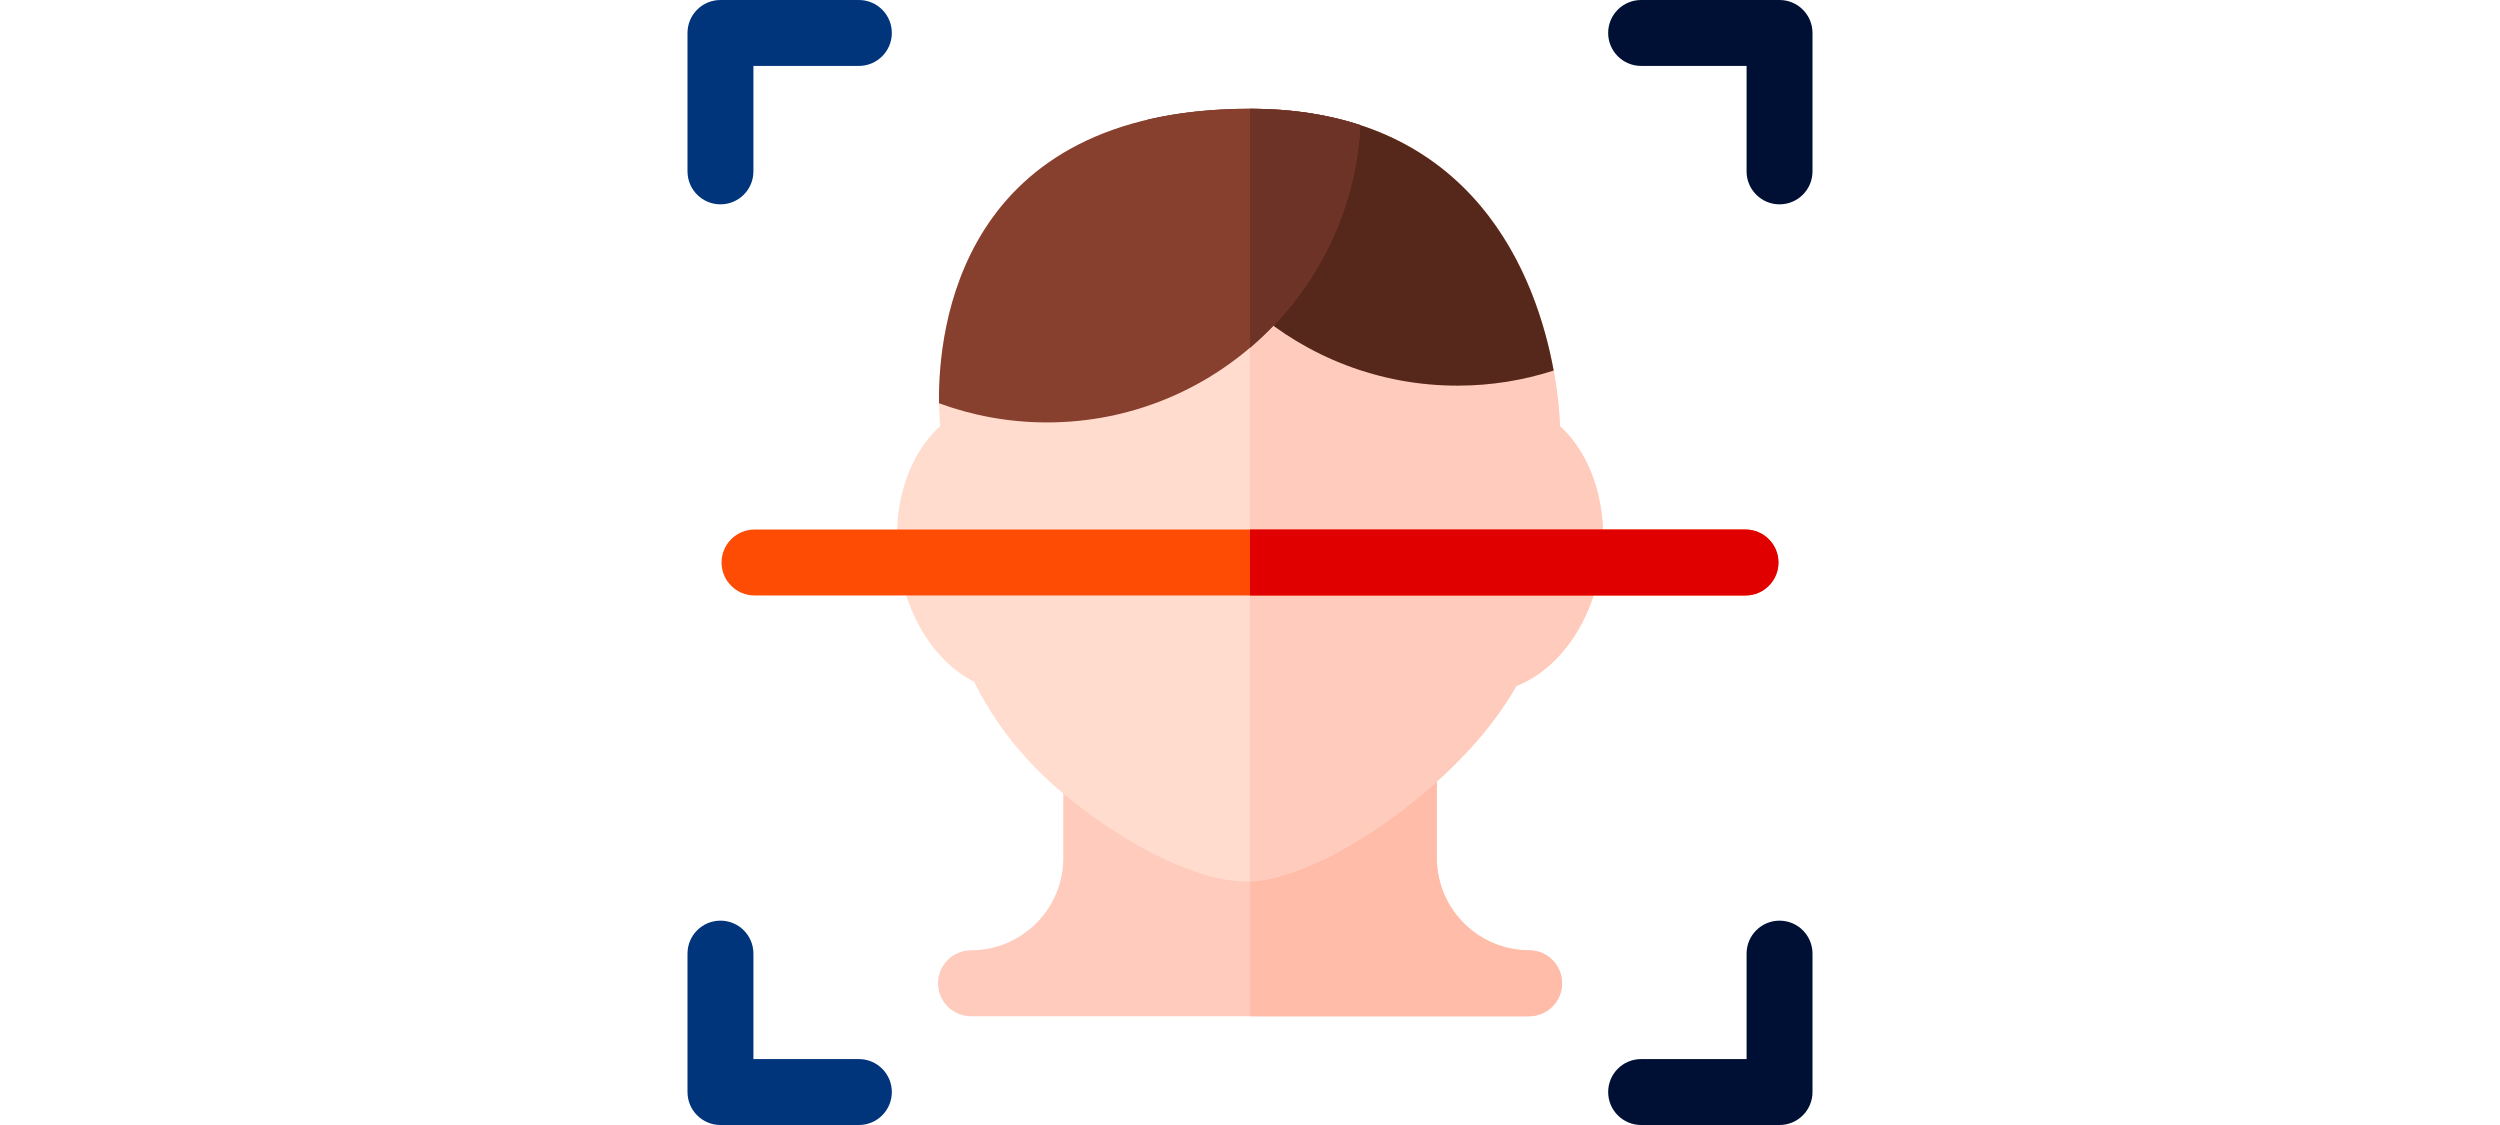 <?xml version="1.0" encoding="iso-8859-1"?>
<!-- Generator: Adobe Illustrator 21.0.0, SVG Export Plug-In . SVG Version: 6.00 Build 0)  -->
<svg xmlns="http://www.w3.org/2000/svg" xmlns:xlink="http://www.w3.org/1999/xlink" version="1.1" id="Capa_1" x="0px" y="0px" viewBox="0 0 512 512" style="enable-background:new 0 0 512 512;" xml:space="preserve" width="100" height="45">
<g>
	<g>
		<path style="fill:#FFCBBC;" d="M383.026,462.5h-254c-8.284,0-15-6.716-15-15s6.716-15,15-15c23.159,0,42-18.841,42-42v-35.995    c0-8.161,6.524-14.825,14.684-14.997c46.216-0.975,133.767-2.831,139.542-2.99c0.257-0.013,0.515-0.02,0.774-0.02    c8.223,0,14.945,6.621,15.032,14.843c0.001,0.076,0.001,0.371-0.032,0.828v38.33c0,23.159,18.841,42,42,42c8.284,0,15,6.716,15,15    S391.311,462.5,383.026,462.5z"/>
	</g>
	<path style="fill:#FFBCA8;" d="M383.026,432.5c-23.159,0-42-18.841-42-42v-38.33c0.033-0.457,0.033-0.752,0.032-0.828   c-0.087-8.222-6.81-14.843-15.032-14.843c-0.26,0-0.518,0.007-0.774,0.02c-3.372,0.093-34.627,0.764-69.252,1.501V462.5h127.026   c8.284,0,15-6.716,15-15S391.311,432.5,383.026,432.5z"/>
	<g>
		<path style="fill:#FFDCCD;" d="M254.181,401.2c-21.966,0-56.271-16.853-85.365-41.935c-16.465-14.195-29.354-30.652-38.379-48.988    c-17.8-9.058-30.971-29.666-34.319-54.533c-3.352-24.895,4.12-48.508,18.909-61.866c0,0-17.526-144.378,141-144.378    C396,49.5,397.027,193.927,397.027,193.927c14.751,13.369,22.203,36.965,18.855,61.817c-3.593,26.682-19.009,48.739-38.629,56.447    c-5.784,10.033-12.885,19.646-21.163,28.644c-0.001,0-0.001,0-0.001,0C324.943,374.685,280.18,401.2,254.181,401.2z     M345.052,330.679h0.01H345.052z"/>
	</g>
	<path style="fill:#FFCBBC;" d="M397.027,193.927c0,0-1.027-144.427-141.001-144.427c-0.009,0-0.018,0-0.026,0v351.644   c26.226-1.173,69.654-27.231,100.09-60.308c0,0,0,0,0.001,0c8.278-8.998,15.379-18.61,21.163-28.644   c19.62-7.708,35.036-29.765,38.629-56.447C419.23,230.892,411.778,207.295,397.027,193.927z"/>
	<g>
		<path style="fill:#00347B;" d="M15,93C6.716,93,0,86.285,0,78V15C0,6.716,6.716,0,15,0h62.996c8.284,0,15,6.716,15,15    s-6.716,15-15,15H30v48C30,86.285,23.284,93,15,93z"/>
	</g>
	<g>
		<path style="fill:#001035;" d="M497,93c-8.284,0-15-6.716-15-15V30h-47.996c-8.284,0-15-6.716-15-15s6.716-15,15-15H497    c8.284,0,15,6.716,15,15v63C512,86.285,505.284,93,497,93z"/>
	</g>
	<g>
		<path style="fill:#00347B;" d="M77.996,512H15c-8.284,0-15-6.716-15-15v-63c0-8.284,6.716-15,15-15s15,6.716,15,15v48h47.996    c8.284,0,15,6.716,15,15S86.28,512,77.996,512z"/>
	</g>
	<g>
		<path style="fill:#001035;" d="M497,512h-62.996c-8.284,0-15-6.716-15-15s6.716-15,15-15H482v-48c0-8.284,6.716-15,15-15    s15,6.716,15,15v63C512,505.284,505.284,512,497,512z"/>
	</g>
	<g>
		<path style="fill:#FF4C04;" d="M481.5,271h-451c-8.284,0-15-6.716-15-15s6.716-15,15-15h451c8.284,0,15,6.716,15,15    S489.784,271,481.5,271z"/>
	</g>
	<path style="fill:#56281B;" d="M394.201,168.643C386.621,127.232,358.717,49.5,256.026,49.5c-17.659,0-33.128,1.795-46.686,4.979   c10.491,68.444,69.771,121.034,141.102,121.034C365.701,175.513,380.405,173.096,394.201,168.643z"/>
	<path style="fill:#873F2E;" d="M114.466,183.517c15.339,5.647,31.906,8.733,49.18,8.733c76.216,0,138.671-60.039,142.557-135.305   c-14.345-4.705-30.942-7.445-50.177-7.445C123.477,49.5,114.01,150.437,114.466,183.517z"/>
	<path style="fill:#E10000;" d="M481.5,241H256v30h225.5c8.284,0,15-6.716,15-15S489.784,241,481.5,241z"/>
	<path style="fill:#6D3326;" d="M256.026,49.5c-0.009,0-0.018,0-0.026,0v108.756c29.043-24.701,48.112-60.797,50.203-101.311   C291.858,52.24,275.261,49.5,256.026,49.5z"/>
</g>















</svg>
